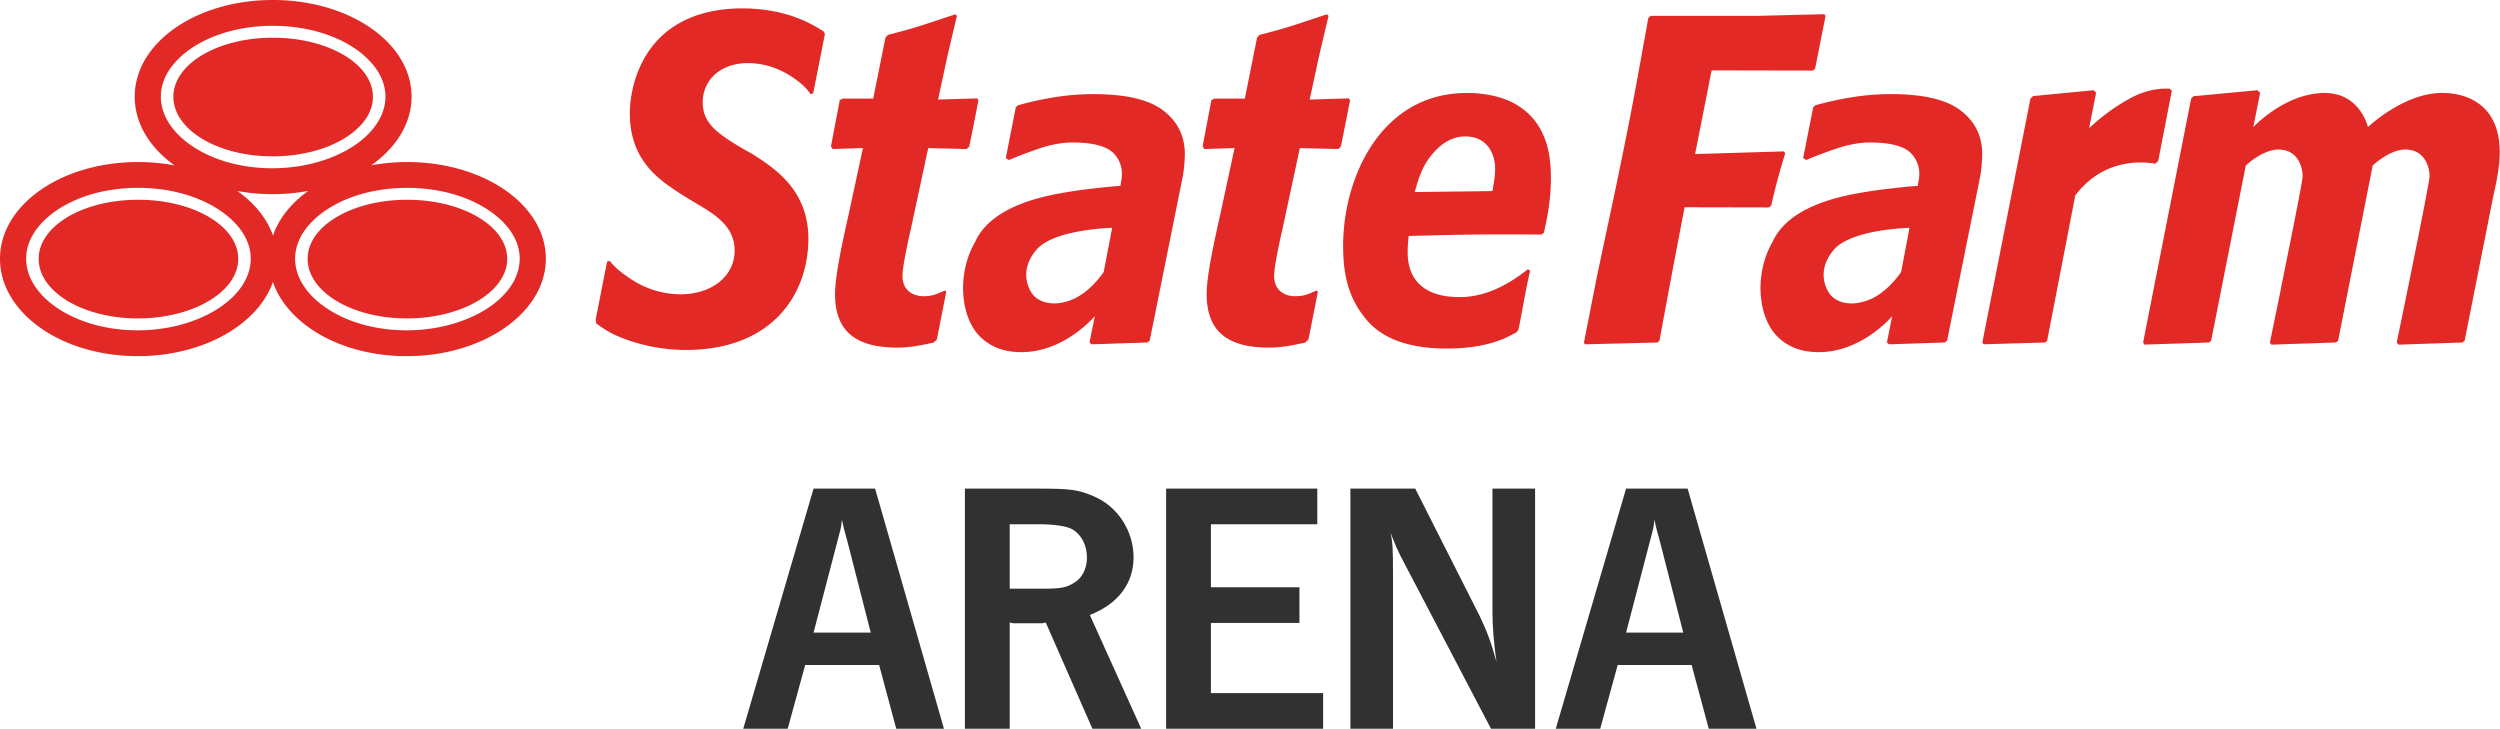 <svg xmlns="http://www.w3.org/2000/svg" width="154.252mm" height="44.979mm" viewBox="0 0 154.252 44.979"><g style="fill:none;fill-rule:evenodd;stroke:none;stroke-width:1"><g style="fill:none;fill-rule:evenodd;stroke:none;stroke-width:1"><path d="m61.613 46.03-1.676-6.708c-.206-.783-.232-.783-.361-1.487-.051.495-.077.626-.155.913-.025.079-.129.496-.18.705l-1.675 6.578zM55.736 53H52.59l4.975-17.41h4.356L66.793 53h-3.376l-1.212-4.62h-5.232Zm18.106-10.154c1.185 0 1.624-.078 2.14-.418.592-.339.928-1.044.928-1.827 0-.913-.387-1.67-1.032-2.062-.412-.235-1.289-.365-2.397-.365h-2.036v4.672zm-.361-7.256c2.294 0 2.81.078 3.892.548 1.702.73 2.836 2.506 2.836 4.437 0 1.88-1.083 3.368-3.094 4.177L80.75 53h-3.454l-3.3-7.7-.257.052h-2.062l-.232-.052V53h-3.17V35.59Zm19.728 0v2.584h-7.527v4.568h6.264v2.584h-6.264v5.09h7.94V53h-11.11V35.59zM108.619 53H105.5l-6.083-11.903c-.541-1.044-.619-1.252-1.031-2.323.155.679.18 1.175.18 2.924V53h-3.015V35.59h4.588l4.562 9.24c.515 1.096.8 1.88 1.186 3.315-.18-1.305-.284-2.532-.284-3.602V35.59h3.016zm10.484-6.97-1.675-6.708c-.206-.783-.232-.783-.36-1.487-.052.495-.078.626-.155.913-.026.079-.13.496-.18.705l-1.676 6.578zM113.227 53h-3.145l4.975-17.41h4.356L124.284 53h-3.376l-1.212-4.62h-5.232z" style="fill:#313131" transform="matrix(.872 0 0 .851 0 -.139)"/><path d="M28.784 24.113c-2.239 0-4.31-.608-5.834-1.716-1.325-.963-2.068-2.197-2.068-3.475.004-1.715 1.304-2.891 2.068-3.44 1.53-1.099 3.61-1.697 5.855-1.697 2.252 0 4.338.6 5.883 1.7.774.55 2.082 1.725 2.086 3.437-.013 2.855-3.686 5.188-7.99 5.191M16.794 14.01a13.5 13.5 0 0 0 5.027-.01c-1.207.881-2.086 1.992-2.505 3.242-.424-1.244-1.313-2.354-2.522-3.232M9.747 24.113c-2.233 0-4.303-.608-5.834-1.716-1.32-.963-2.063-2.197-2.063-3.475.003-1.715 1.302-2.891 2.066-3.442 1.53-1.097 3.609-1.697 5.858-1.697 2.25 0 4.338.6 5.882 1.702.772.552 2.085 1.725 2.088 3.437-.015 2.855-3.69 5.188-7.997 5.191m1.634-16.94c.003-1.717 1.301-2.893 2.065-3.442 1.535-1.097 3.61-1.696 5.857-1.696 2.254 0 4.344.6 5.886 1.698.77.553 2.08 1.73 2.086 3.44-.017 2.855-3.69 5.187-7.994 5.19-2.238 0-4.308-.606-5.835-1.717-1.322-.962-2.065-2.194-2.065-3.474Zm17.424 4.74c-.88 0-1.732.083-2.54.237 1.766-1.277 2.856-3.037 2.856-4.977 0-3.903-4.38-7.01-9.818-7.01-5.434 0-9.77 3.107-9.77 7.01 0 1.947 1.07 3.705 2.82 4.983a13.7 13.7 0 0 0-2.581-.244C4.337 11.912 0 15.02 0 18.922c0 3.9 4.315 7.064 9.747 7.064 4.628 0 8.513-2.292 9.563-5.38 1.033 3.088 4.845 5.38 9.469 5.38 5.436 0 9.843-3.164 9.843-7.064 0-3.903-4.383-7.01-9.817-7.01zm7.083 7.019c0 1.171-.773 2.248-2.058 3.037-1.281.789-3.066 1.281-5.035 1.281-1.971 0-3.737-.492-5.002-1.28-1.268-.79-2.028-1.866-2.024-3.038-.004-1.174.76-2.243 2.032-3.02 1.269-.782 3.04-1.265 5.01-1.264 1.971 0 3.749.482 5.027 1.263 1.281.778 2.05 1.847 2.05 3.02zM12.268 7.18c-.001-1.171.762-2.241 2.032-3.02s3.042-1.264 5.01-1.263c1.969 0 3.75.484 5.027 1.262 1.28.781 2.051 1.85 2.051 3.02 0 1.173-.776 2.25-2.06 3.04-1.282.789-3.063 1.28-5.032 1.28-1.974 0-3.738-.491-5.003-1.28-1.268-.79-2.026-1.866-2.026-3.04zm4.59 11.75c0 1.172-.774 2.249-2.06 3.038-1.283.789-3.065 1.281-5.036 1.281-1.972 0-3.736-.492-5-1.28-1.268-.79-2.028-1.866-2.025-3.038-.003-1.174.76-2.243 2.031-3.022 1.27-.78 3.04-1.262 5.011-1.262s3.75.482 5.026 1.262c1.281.78 2.052 1.848 2.052 3.022zM58.37 2.622l-.83 4.307-.18.062c-.333-.469-.527-.653-.986-1.011-1.019-.792-2.22-1.241-3.453-1.241-.966 0-1.764.304-2.322.811-.56.51-.876 1.23-.876 2.033.003 1.52 1.027 2.26 2.856 3.371l.71.408c1.534 1.017 3.908 2.576 3.91 6.114-.007 4.017-2.55 8.053-8.652 8.06-1.497 0-2.961-.27-4.37-.807-.951-.363-1.408-.687-1.985-1.116l-.045-.277.808-4.204.182-.063c.364.478.827.873 1.517 1.335a6.27 6.27 0 0 0 3.481 1.098c2.156-.001 3.846-1.246 3.846-3.182-.002-1.728-1.353-2.597-2.767-3.44l-.974-.61c-1.533-1.019-3.67-2.405-3.674-5.873 0-1.338.379-3.25 1.547-4.818 1.538-2.064 3.96-2.805 6.394-2.807 3.138.002 4.934 1.124 5.773 1.672zm10.216 8.162-.189.185-2.718-.067-1.26 6.007c-.175.752-.562 2.634-.562 3.24-.002.566.205.953.502 1.18.294.232.658.309.982.31.757 0 1.023-.215 1.527-.41l.088.087-.667 3.458-.232.229c-.93.2-1.625.363-2.604.363-2.529-.016-4.358-.876-4.368-3.862 0-1.4.56-3.943.972-5.838l1.002-4.768-2.137.071-.126-.187.624-3.36.196-.11h2.169l.87-4.426.169-.192c2.171-.564 2.801-.835 4.781-1.495l.1.12-.655 2.854-.675 3.208 2.784-.083.075.145zm9.512 9.094s-.943 1.5-2.305 2.036c-1.363.537-2.34.112-2.731-.421-.31-.417-.955-1.736.273-3.221 1.241-1.497 5.358-1.59 5.358-1.59zm4.06-11.813c-.997-.711-2.593-1.079-4.779-1.079q-1.62 0-3.26.316a21 21 0 0 0-2.104.5l-.14.146-.708 3.678.229.141q.684-.318 2.004-.79 1.356-.483 2.482-.483c1.097 0 1.926.151 2.501.465.58.317 1.002 1.019 1 1.793q0 .28-.043.506-.04.212-.05.304l-.01.08s-.356.023-.733.057c-.25.023-.564.057-.929.104a33 33 0 0 0-1.893.253c-1.445.245-5.504.882-6.722 3.638-1.278 2.259-1.058 5.25.194 6.711a3.62 3.62 0 0 0 2.03 1.186l-.003.004c.042.008.184.03.21.036 3.516.55 6.033-2.55 6.033-2.55l-.377 1.914.155.133 3.95-.133.158-.146 2.32-11.813q.077-.373.12-.879.042-.51.043-.816c-.004-1.513-.677-2.561-1.678-3.276m94.717 3.133c0 1.07-.236 2.18-.47 3.261l-2.015 10.41-.155.126-4.532.159-.115-.16s2.324-11.498 2.324-12.07c0-.522-.269-1.918-1.717-1.918-1.134 0-2.31 1.163-2.31 1.163l-2.447 12.7-.152.126-1.953.068v-.002l-1.746.062-.866.03-.055-.074-.053-.084s.353-1.752.786-3.919h-.01c.677-3.39 1.542-7.802 1.542-8.152 0-.522-.27-1.918-1.718-1.918-1.132 0-2.308 1.163-2.308 1.163l-2.451 12.7-.15.126-.702.024-3.863.13-.098-.154 3.4-17.683.17-.173 4.525-.434.183.19-.48 2.485s2.18-2.418 4.967-2.476c2.598-.05 3.142 2.476 3.142 2.476s2.585-2.537 5.34-2.476c1.396.012 3.98.635 3.987 4.294m-23.2-4.453-.965 5.082-.205.207a6 6 0 0 0-1.042-.091c-1.303-.002-3.155.422-4.603 2.367l-.016.017-1.994 10.542-.142.126-4.33.13-.115-.115 3.407-17.698.186-.184 4.289-.423.17.19-.494 2.561.21-.195a14 14 0 0 1 2.582-1.906q1.317-.765 2.647-.765.128-.002.267.006zm-19.153 13.133s-.944 1.5-2.304 2.036c-1.365.537-2.346.112-2.734-.421-.31-.417-.954-1.736.273-3.221 1.243-1.497 5.357-1.59 5.357-1.59zm4.06-11.813c-.998-.711-2.594-1.079-4.778-1.079q-1.622 0-3.265.316c-.974.188-1.583.347-2.101.5l-.142.146-.708 3.678.228.141c.459-.212 1.125-.475 2.009-.79.9-.322 1.73-.483 2.481-.483 1.094 0 1.926.151 2.5.465.58.317 1.001 1.019 1 1.793q0 .28-.042.506-.043.212-.053.304l-.009.08s-.354.023-.73.057a25 25 0 0 0-.93.104c-.605.065-1.292.15-1.892.253-1.446.245-5.507.882-6.724 3.638-1.277 2.259-1.057 5.25.196 6.711a3.62 3.62 0 0 0 2.027 1.186v.004c.04.008.18.03.209.036 3.514.55 6.03-2.55 6.03-2.55l-.375 1.914.152.133 3.95-.133.16-.146 2.323-11.813a8 8 0 0 0 .117-.879c.025-.339.043-.612.043-.816-.002-1.513-.676-2.561-1.676-3.276m-10.144-2.95-.15.165-7.177-.014-1.17 6.066 6.282-.192.094.149a47 47 0 0 0-.985 3.76l-.16.155-5.974-.013-.787 4.21-.993 5.468-.13.126-5.15.133-.06-.133.89-4.655 1.362-6.571c1.032-5.107 1.329-6.737 2.299-12.298l.155-.156h7.52l4.776-.124.091.124zm-33.556 5.669-.187.185-2.72-.067-1.259 6.007c-.178.752-.561 2.634-.561 3.24-.003.566.204.953.499 1.18.293.232.66.309.983.31.757 0 1.024-.215 1.527-.41l.087.087-.666 3.458-.23.229c-.93.2-1.625.363-2.609.363-2.525-.016-4.353-.876-4.366-3.862 0-1.4.56-3.943.974-5.838l1.002-4.768-2.136.071-.126-.187.622-3.36.197-.11h2.17l.866-4.426.17-.192c2.171-.564 2.799-.835 4.782-1.495l.103.12-.658 2.854-.676 3.208 2.784-.083.075.145zm10.732 3.151-.014.082-2.765.035-2.732.035.027-.091.011-.041a15 15 0 0 1 .18-.626c.19-.61.459-1.271.936-1.88q.121-.158.264-.312c.845-.934 1.647-1.082 2.165-1.082.735 0 1.272.296 1.615.738a2.5 2.5 0 0 1 .465 1.214c.02.126.027.258.027.385 0 .522-.092 1.034-.179 1.543m1.865-6.064.051-.084-.053.083c-.952-.66-2.326-.966-3.67-.966-3.056.002-5.237 1.53-6.67 3.68-1.43 2.15-2.1 4.926-2.1 7.396 0 1.787.262 3.451 1.34 4.953.53.734 1.812 2.496 5.955 2.502 2.884-.001 4.249-.758 4.986-1.197l.123-.17c.143-.636.632-3.542.83-4.27l-.153-.116c-1.453 1.17-3.04 2.023-4.843 2.023-1.208 0-2.13-.29-2.749-.848-.62-.561-.925-1.382-.922-2.4 0-.378.028-.72.06-1.095l.007-.09.084-.002c2.82-.074 4.256-.112 6.619-.112.77 0 1.64.003 2.691.011l.18-.129c.237-1.108.494-2.376.494-3.935 0-1.384-.146-3.842-2.26-5.234" style="fill:#e22925" transform="matrix(.872 0 0 .851 0 -.139)"/></g><path d="M253.871 199.88h248.117v49.247H253.871z"/></g></svg>